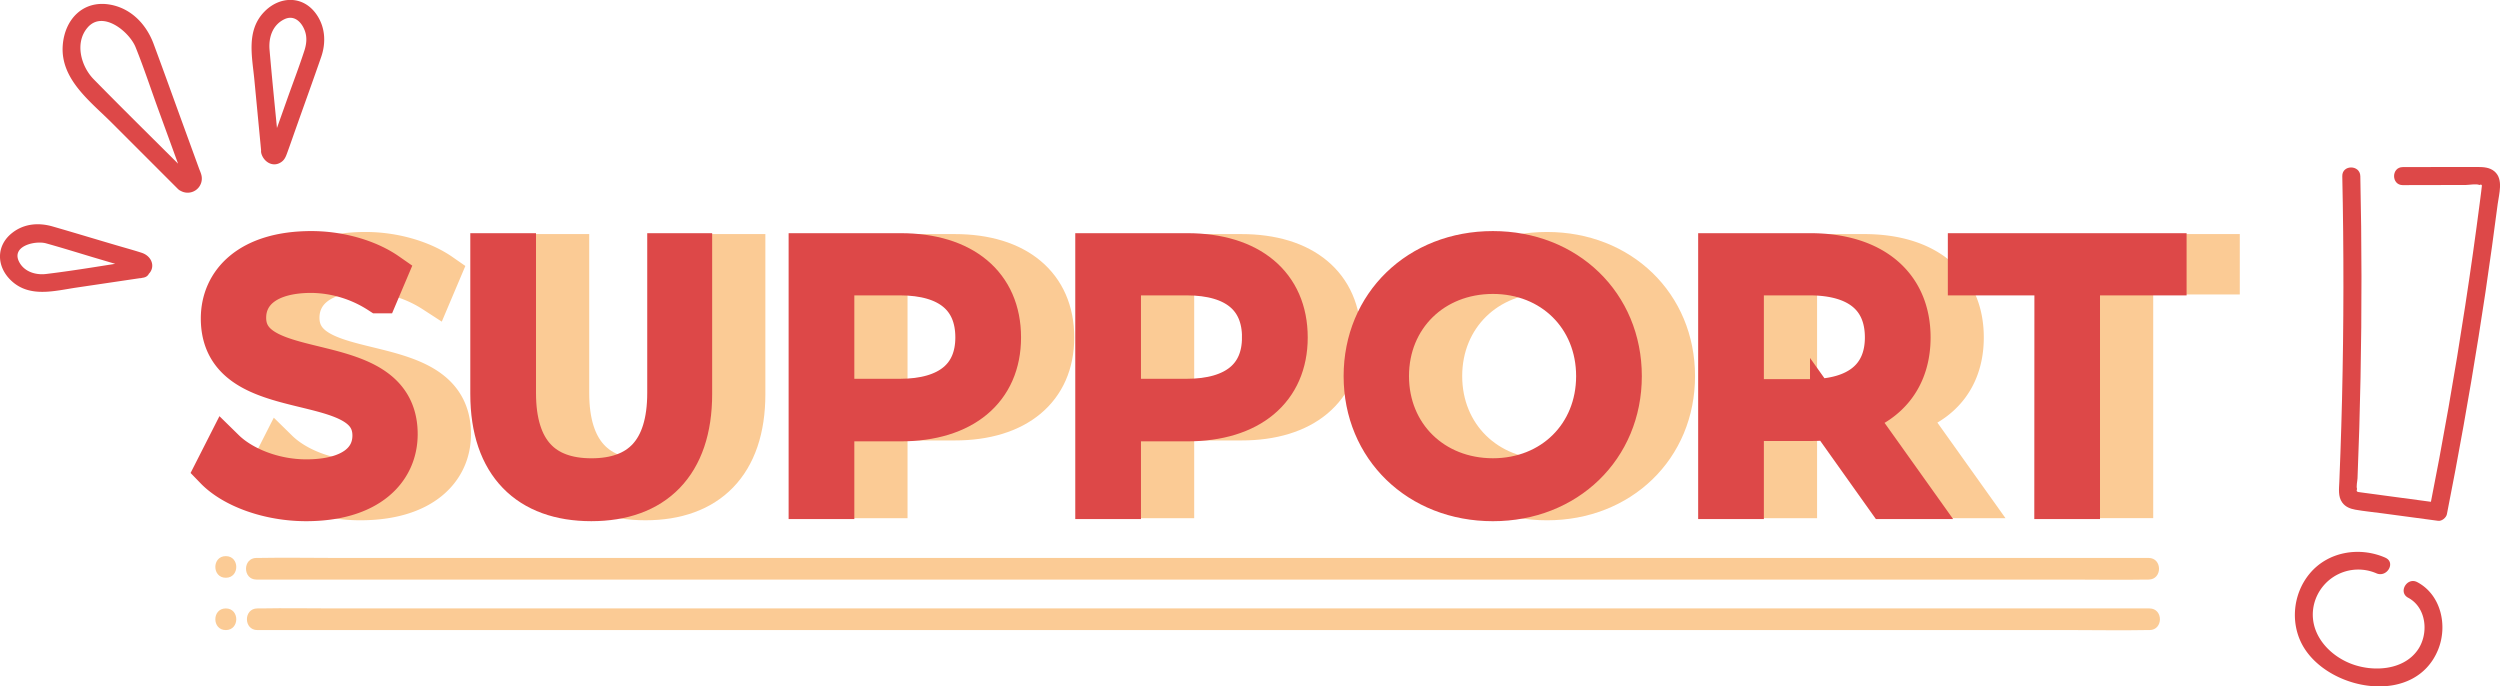 <svg xmlns="http://www.w3.org/2000/svg" viewBox="0 0 1386.03 380.55"><defs><style>.cls-1,.cls-3{fill:#dd4848;}.cls-2{fill:#f7de9f;stroke:#fbcb95;stroke-width:21px;}.cls-2,.cls-3{stroke-miterlimit:10;}.cls-3{stroke:#dd4848;stroke-width:22px;}.cls-4{fill:#fbcb95;}</style></defs><g id="Ebene_1" data-name="Ebene 1"><path class="cls-1" d="M135.6,165.67c-17.91-17.92-36-35.66-53.74-53.75-7-7.18-10.59-20.25-3.28-28.66,8.44-9.72,23.13,2.44,26.56,10.92,4.67,11.57,8.57,23.51,12.84,35.22l9.6,26.33,3.13,8.58a10.58,10.58,0,0,0,.91,2.51c.1.14.08.45.2.56s0,.12.06.15v0q.66,1.8,2.7-2.67c-5.36-3.59-10.38,5.07-5,8.63a7.85,7.85,0,0,0,12-8.61c-.3-1.17-.86-2.34-1.27-3.47l-8.1-22.23c-5.7-15.62-11.29-31.28-17.09-46.86-4-10.73-12.29-19.55-23.93-21.68-15.07-2.76-25.41,8.1-26.43,22.66-1.32,18.76,15.47,31.07,27.36,43l36.45,36.45C133.09,177.3,140.16,170.23,135.6,165.67Z" transform="translate(-29.98 -68.04)"/><path class="cls-1" d="M184.82,152.25c-1.8-18.86-3.78-37.71-5.4-56.59-.59-6.79,1.61-13.75,8.17-16.93,5.3-2.58,9.46,1.27,11.34,6.22,1.4,3.68,1,7.46-.18,11.11-2.95,9.1-6.41,18.07-9.6,27.09l-6.76,19.06-2.29,6.46a8.85,8.85,0,0,0-.72,2c0,.11-.15.27-.14.39l-.09.25q-1,2.67,5.49-.43c-2-6.07-11.7-3.46-9.64,2.66,1.52,4.52,6.51,7.4,10.91,4.36,2-1.35,2.65-3.35,3.42-5.44,1.9-5.21,3.7-10.46,5.56-15.68,4.38-12.36,8.85-24.7,13.14-37.09,2.81-8.09,2.31-16.87-2.83-24-7.42-10.28-20.22-9.85-28.69-1.12-10.16,10.48-6.73,24.82-5.5,37.75l3.81,39.89C175.42,158.6,185.43,158.66,184.82,152.25Z" transform="translate(-29.98 -68.04)"/><path class="cls-1" d="M106.65,212.34c-17.05,2.53-34.09,5.57-51.2,7.61-5.81.69-12.27-1.33-15-7-4.09-8.63,9.17-11.63,15.07-10,8.52,2.38,17,5,25.46,7.55l17.45,5.17,5.91,1.75a8.37,8.37,0,0,0,1.87.56c.13,0,.27.13.39.12l.19,0q2.88.89-.17-5.82c-5.92,2.34-3.34,12,2.66,9.64,7.5-3,6.34-11.43-.81-13.75-4.55-1.48-9.19-2.73-13.79-4.09C82.86,200.62,71,197,59.14,193.59c-7.75-2.23-15.75-1.59-22.28,3.47-9.16,7.08-8.94,18.66-.76,26.47,10.24,9.79,24.15,5.74,36.52,3.91L109.31,222C115.65,221,113,211.4,106.65,212.34Z" transform="translate(-29.98 -68.04)"/><path class="cls-1" d="M1362.06,170.67l29-.06h5.8c1.83,0,6.14-.82,7.74,0,.79-.37,1.26-.26,1.38.34-.1,1.07-.23,2.14-.38,3.2-.24,2-.5,3.93-.75,5.89q-3.72,28.76-8.11,57.41-8.65,56.7-19.84,113l4.82-3.67-27.11-3.64q-6.76-.9-13.55-1.82c-1.25-.16-2.49-.33-3.74-.52-.78-.19-1-.73-.55-1.63-.57-1.42.19-4.52.25-6q1.13-27.89,1.67-55.8,1.1-55.83-.12-111.66c-.14-6.42-10.14-6.44-10,0q1.32,61.8-.14,123.62-.36,15-.89,29.89-.27,8-.61,15.94c-.15,3.82-.8,8.16,1.6,11.47,1.79,2.48,4.42,3.47,7.33,4,4.92.85,9.93,1.34,14.88,2l31,4.16c2,.27,4.44-1.74,4.83-3.67q9.7-49,17.55-98.3,4-24.92,7.42-49.88,1.65-11.93,3.2-23.87c.73-5.59,3.3-13.64-1.79-18-2.62-2.23-6-2.43-9.3-2.45-4.51,0-9,0-13.53,0l-28,.06c-6.44,0-6.45,10,0,10Z" transform="translate(-29.98 -68.04)"/><path class="cls-1" d="M1352.52,377.26c-14.3-6.3-31.84-3.52-42.08,8.86-9.82,11.87-11,29.49-2.28,42.3,15.79,23.2,61,30.4,73.5-.11,5.45-13.25,1.75-30.49-11.52-37.52-5.69-3-10.75,5.63-5.05,8.64,10.3,5.45,11.6,20.23,5.12,29.21-8.12,11.25-25,12-36.91,7.33-13.4-5.23-24.08-18.28-20.32-33.22a25.26,25.26,0,0,1,34.49-16.86c5.83,2.58,10.93-6,5-8.63Z" transform="translate(-29.98 -68.04)"/><path class="cls-2" d="M179,328.25l5.65-11.12c9.75,9.56,27.11,16.58,45.05,16.58,25.55,0,36.66-10.73,36.66-24.18,0-37.45-84-14.43-84-64.94,0-20.09,15.6-37.44,50.32-37.44,15.4,0,31.39,4.48,42.31,12.09l-4.87,11.5a70.32,70.32,0,0,0-37.44-11.31c-25,0-36.08,11.12-36.08,24.77,0,37.44,84,14.82,84,64.55,0,20.08-16,37.24-50.9,37.24C209.26,346,189.18,338.78,179,328.25Z" transform="translate(-29.98 -68.04)"/><path class="cls-2" d="M331.72,286.51V208.32h14.43v77.61c0,32.37,15.21,47.19,41.73,47.19,26.72,0,41.93-14.82,41.93-47.19V208.32h14v78.19c0,39.2-21.06,59.48-56,59.48S331.72,325.71,331.72,286.51Z" transform="translate(-29.98 -68.04)"/><path class="cls-2" d="M615.06,255.12c0,29.05-21.06,46.61-55.77,46.61H522.63v43.09H508.2V208.32h51.09C594,208.32,615.06,225.87,615.06,255.12Zm-14.43,0c0-21.84-14.43-34.32-41.73-34.32H522.63v68.25H558.9C586.2,289.05,600.63,276.57,600.63,255.12Z" transform="translate(-29.98 -68.04)"/><path class="cls-2" d="M774,255.12c0,29.05-21.06,46.61-55.77,46.61H681.55v43.09H667.12V208.32h51.09C752.92,208.32,774,225.87,774,255.12Zm-14.43,0c0-21.84-14.43-34.32-41.73-34.32H681.55v68.25h36.27C745.12,289.05,759.55,276.57,759.55,255.12Z" transform="translate(-29.98 -68.04)"/><path class="cls-2" d="M815.9,276.57c0-39.78,30.42-69.42,71.76-69.42,41,0,71.57,29.44,71.57,69.42S928.61,346,887.66,346C846.32,346,815.9,316.35,815.9,276.57Zm128.9,0C944.8,244,920.43,220,887.66,220c-32.95,0-57.52,24-57.52,56.55s24.57,56.55,57.52,56.55C920.43,333.12,944.8,309.14,944.8,276.57Z" transform="translate(-29.98 -68.04)"/><path class="cls-2" d="M1105.67,344.82l-31.2-43.88a94.83,94.83,0,0,1-10.92.59h-36.66v43.29h-14.43V208.32h51.09c34.71,0,55.77,17.55,55.77,46.8,0,21.45-11.31,36.46-31.2,42.9l33.35,46.8Zm-.78-89.7c0-21.84-14.43-34.32-41.73-34.32h-36.27v68.44h36.27C1090.46,289.24,1104.89,276.57,1104.89,255.12Z" transform="translate(-29.98 -68.04)"/><path class="cls-2" d="M1198.88,220.8h-48V208.32h110.37V220.8h-48v124h-14.43Z" transform="translate(-29.98 -68.04)"/><path class="cls-3" d="M149,328.25l5.65-11.12c9.75,9.56,27.11,16.58,45.05,16.58,25.55,0,36.66-10.73,36.66-24.18,0-37.45-84.05-14.43-84.05-64.94,0-20.09,15.6-37.44,50.32-37.44,15.4,0,31.39,4.48,42.31,12.09l-4.87,11.5a70.32,70.32,0,0,0-37.44-11.31c-25,0-36.08,11.12-36.08,24.77,0,37.44,84,14.82,84,64.55,0,20.08-16,37.24-50.9,37.24C179.26,346,159.18,338.78,149,328.25Z" transform="translate(-29.98 -68.04)"/><path class="cls-3" d="M301.72,286.51V208.32h14.43v77.61c0,32.37,15.21,47.19,41.73,47.19,26.72,0,41.93-14.82,41.93-47.19V208.32h14v78.19c0,39.2-21.06,59.48-56,59.48S301.72,325.71,301.72,286.51Z" transform="translate(-29.98 -68.04)"/><path class="cls-3" d="M585.06,255.12c0,29.05-21.06,46.61-55.77,46.61H492.63v43.09H478.2V208.32h51.09C564,208.32,585.06,225.87,585.06,255.12Zm-14.43,0c0-21.84-14.43-34.32-41.73-34.32H492.63v68.25H528.9C556.2,289.05,570.63,276.57,570.63,255.12Z" transform="translate(-29.98 -68.04)"/><path class="cls-3" d="M744,255.12c0,29.05-21.06,46.61-55.77,46.61H651.55v43.09H637.12V208.32h51.09C722.92,208.32,744,225.87,744,255.12Zm-14.43,0c0-21.84-14.43-34.32-41.73-34.32H651.55v68.25h36.27C715.12,289.05,729.55,276.57,729.55,255.12Z" transform="translate(-29.98 -68.04)"/><path class="cls-3" d="M785.9,276.57c0-39.78,30.42-69.42,71.76-69.42,41,0,71.57,29.44,71.57,69.42S898.61,346,857.66,346C816.32,346,785.9,316.35,785.9,276.57Zm128.9,0C914.8,244,890.43,220,857.66,220c-32.95,0-57.52,24-57.52,56.55s24.57,56.55,57.52,56.55C890.43,333.12,914.8,309.14,914.8,276.57Z" transform="translate(-29.98 -68.04)"/><path class="cls-3" d="M1075.67,344.82l-31.2-43.88a94.83,94.83,0,0,1-10.92.59H996.89v43.29H982.46V208.32h51.09c34.71,0,55.77,17.55,55.77,46.8,0,21.45-11.31,36.46-31.2,42.9l33.35,46.8Zm-.78-89.7c0-21.84-14.43-34.32-41.73-34.32H996.89v68.44h36.27C1060.46,289.24,1074.89,276.57,1074.89,255.12Z" transform="translate(-29.98 -68.04)"/><path class="cls-3" d="M1168.88,220.8h-48V208.32h110.37V220.8h-48v124h-14.43Z" transform="translate(-29.98 -68.04)"/><path class="cls-4" d="M172.17,389.36H1178.59c13.59,0,27.21.26,40.8,0h1.78c7.73,0,7.74-12,0-12H214.76c-13.59,0-27.21-.26-40.8,0h-1.79c-7.72,0-7.73,12,0,12Z" transform="translate(-29.98 -68.04)"/><path class="cls-4" d="M172.67,417.36H1179.09c13.59,0,27.21.26,40.8,0h1.78c7.73,0,7.74-12,0-12H215.26c-13.59,0-27.21-.26-40.8,0h-1.79c-7.72,0-7.73,12,0,12Z" transform="translate(-29.98 -68.04)"/><path class="cls-4" d="M155.17,388.36c7.73,0,7.74-12,0-12s-7.73,12,0,12Z" transform="translate(-29.98 -68.04)"/><path class="cls-4" d="M155.17,417.36c7.73,0,7.74-12,0-12s-7.73,12,0,12Z" transform="translate(-29.98 -68.04)"/></g></svg>